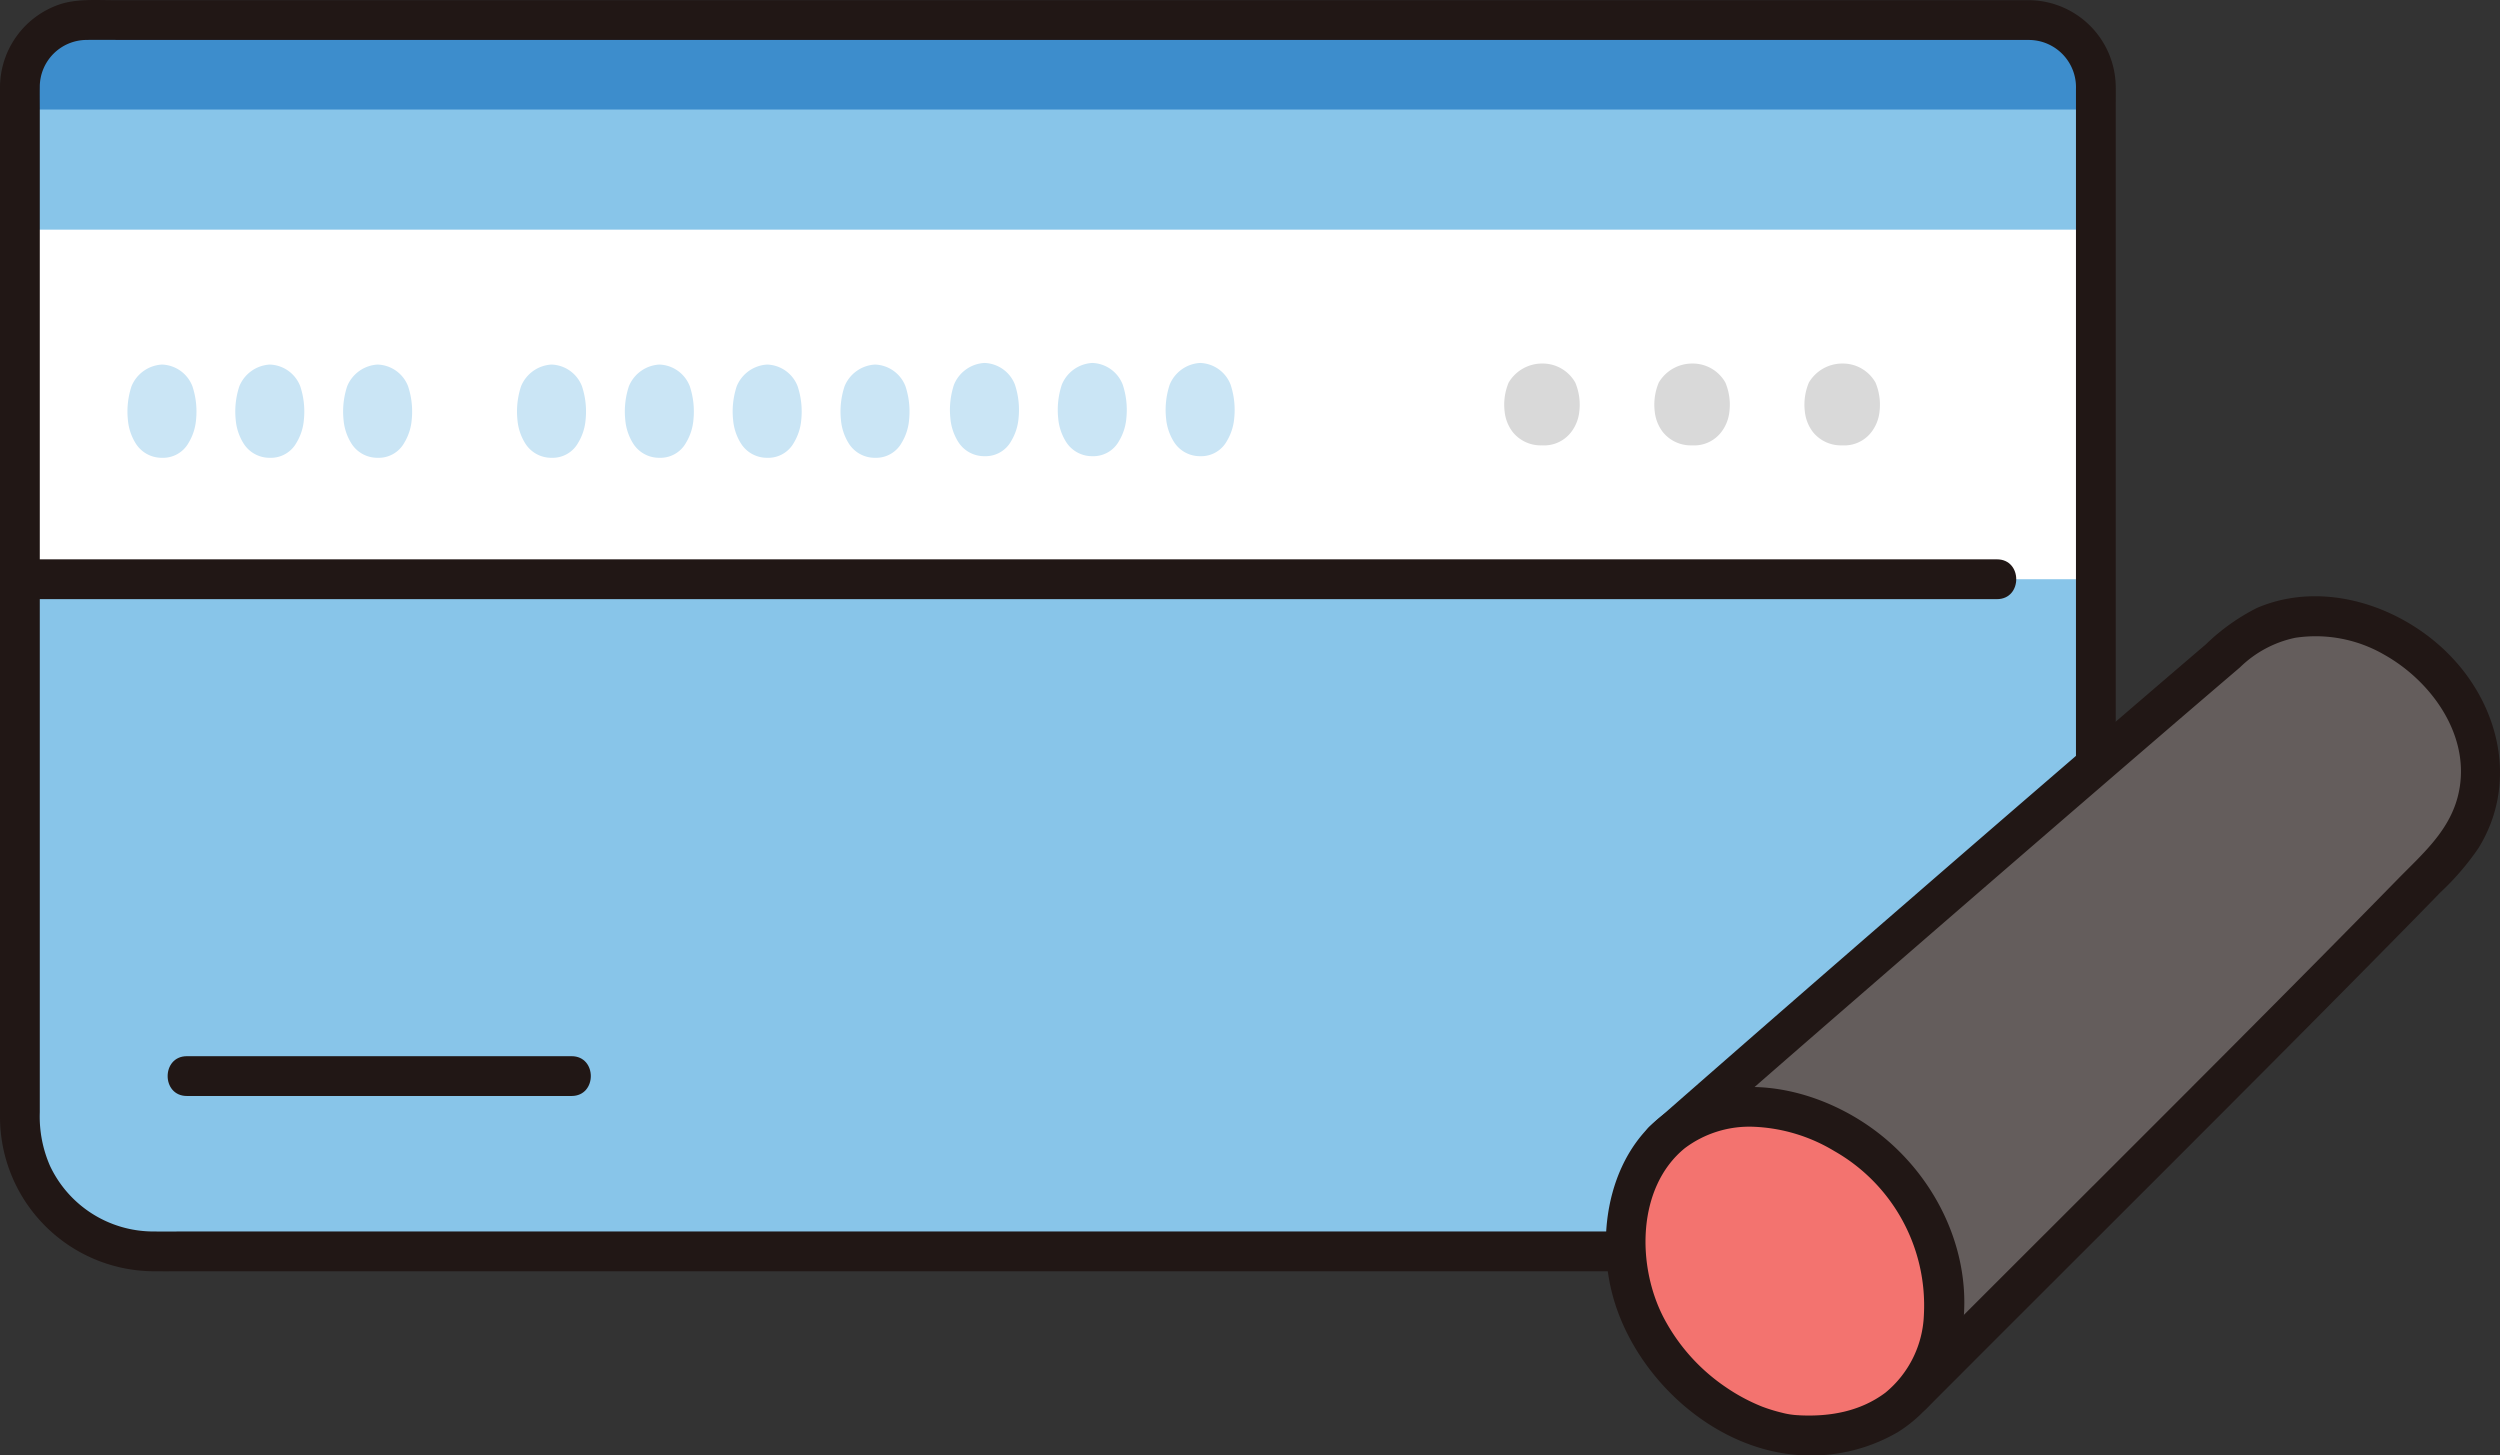 <svg xmlns="http://www.w3.org/2000/svg" width="301.63" height="175.587"><rect width="100%" height="100%" fill="#333333" stroke="none"/><defs><style>.d{fill:#211715}.e{fill:#cae5f5}.f{fill:#d9d9d9}</style></defs><path d="M244.869 2.422H10.4a8 8 0 0 0-8 8V138.98a12 12 0 0 0 12 12h226.469a12 12 0 0 0 12-12V10.422a8 8 0 0 0-8-8" style="fill:#88c5e9"/><path d="M2.399 27.709h250.473v42.176H2.399z" style="fill:#fff"/><path d="M5.746 3.917A7.99 7.99 0 0 0 2.4 10.422v2.79h250.469v-2.79a8 8 0 0 0-8-8H10.4a7.96 7.96 0 0 0-4.654 1.495" style="fill:#3d8dcc"/><path d="M244.869.022H13.765c-2.188 0-4.565-.188-6.653.536A10.605 10.605 0 0 0 0 10.673v114.564c0 3.164-.009 6.328 0 9.492a18.64 18.64 0 0 0 18.431 18.651c1.632.013 3.265 0 4.9 0h209.62c1.815 0 3.679.1 5.489-.077a18.53 18.53 0 0 0 15.077-10.5 20.2 20.2 0 0 0 1.752-8.508V12.784c0-.771.012-1.543 0-2.314a10.557 10.557 0 0 0-10.4-10.448c-3.09-.066-3.089 4.734 0 4.8a5.7 5.7 0 0 1 5.6 5.918v123.834A13.784 13.784 0 0 1 236.8 148.58c-1.741.013-3.482 0-5.223 0H22.889c-1.493 0-2.986.013-4.479 0a13.79 13.79 0 0 1-12.37-7.9 14.86 14.86 0 0 1-1.24-6.475V13.134c0-.872-.012-1.745 0-2.616a5.67 5.67 0 0 1 5.635-5.7c1.536-.025 3.074 0 4.61 0h229.82c3.093.004 3.098-4.796.004-4.796" class="d"/><path d="M22.545 132.232h46.42c3.089 0 3.094-4.8 0-4.8h-46.42c-3.088 0-3.093 4.8 0 4.8" class="d"/><path d="M144.8 43.791a4.22 4.22 0 0 0-3.673 2.615 9.7 9.7 0 0 0-.44 4.042 6.4 6.4 0 0 0 .892 2.771 3.7 3.7 0 0 0 3.22 1.821 3.53 3.53 0 0 0 3.221-1.821 6.4 6.4 0 0 0 .892-2.771 9.7 9.7 0 0 0-.44-4.042 4.08 4.08 0 0 0-3.672-2.615M131.785 43.791a4.22 4.22 0 0 0-3.672 2.615 9.7 9.7 0 0 0-.44 4.042 6.4 6.4 0 0 0 .892 2.771 3.7 3.7 0 0 0 3.22 1.821 3.53 3.53 0 0 0 3.221-1.821 6.4 6.4 0 0 0 .892-2.771 9.7 9.7 0 0 0-.44-4.042 4.08 4.08 0 0 0-3.673-2.615M118.775 43.791a4.22 4.22 0 0 0-3.672 2.615 9.7 9.7 0 0 0-.44 4.042 6.4 6.4 0 0 0 .892 2.771 3.7 3.7 0 0 0 3.22 1.821A3.53 3.53 0 0 0 122 53.219a6.4 6.4 0 0 0 .892-2.771 9.7 9.7 0 0 0-.44-4.042 4.08 4.08 0 0 0-3.677-2.615M105.572 43.985A4.22 4.22 0 0 0 101.9 46.6a9.7 9.7 0 0 0-.44 4.042 6.4 6.4 0 0 0 .892 2.771 3.7 3.7 0 0 0 3.221 1.821 3.53 3.53 0 0 0 3.22-1.821 6.36 6.36 0 0 0 .892-2.771 9.7 9.7 0 0 0-.44-4.042 4.08 4.08 0 0 0-3.673-2.615M92.562 43.985a4.22 4.22 0 0 0-3.673 2.615 9.7 9.7 0 0 0-.44 4.042 6.4 6.4 0 0 0 .892 2.771 3.7 3.7 0 0 0 3.22 1.821 3.53 3.53 0 0 0 3.221-1.821 6.36 6.36 0 0 0 .892-2.771 9.7 9.7 0 0 0-.44-4.042 4.08 4.08 0 0 0-3.672-2.615M79.552 43.985a4.22 4.22 0 0 0-3.673 2.615 9.7 9.7 0 0 0-.44 4.042 6.4 6.4 0 0 0 .892 2.771 3.7 3.7 0 0 0 3.22 1.821 3.53 3.53 0 0 0 3.221-1.821 6.36 6.36 0 0 0 .892-2.771 9.7 9.7 0 0 0-.44-4.042 4.08 4.08 0 0 0-3.672-2.615M66.542 43.985a4.22 4.22 0 0 0-3.673 2.615 9.7 9.7 0 0 0-.44 4.042 6.4 6.4 0 0 0 .892 2.771 3.7 3.7 0 0 0 3.22 1.821 3.53 3.53 0 0 0 3.221-1.821 6.4 6.4 0 0 0 .892-2.771 9.7 9.7 0 0 0-.44-4.042 4.08 4.08 0 0 0-3.672-2.615M45.562 43.985a4.22 4.22 0 0 0-3.673 2.615 9.7 9.7 0 0 0-.44 4.042 6.4 6.4 0 0 0 .892 2.771 3.7 3.7 0 0 0 3.22 1.821 3.53 3.53 0 0 0 3.221-1.821 6.36 6.36 0 0 0 .892-2.771 9.7 9.7 0 0 0-.44-4.042 4.08 4.08 0 0 0-3.672-2.615M32.552 43.985a4.22 4.22 0 0 0-3.673 2.615 9.7 9.7 0 0 0-.44 4.042 6.4 6.4 0 0 0 .892 2.771 3.7 3.7 0 0 0 3.22 1.821 3.53 3.53 0 0 0 3.221-1.821 6.36 6.36 0 0 0 .892-2.771 9.7 9.7 0 0 0-.44-4.042 4.08 4.08 0 0 0-3.672-2.615M19.542 43.985a4.22 4.22 0 0 0-3.673 2.615 9.7 9.7 0 0 0-.44 4.042 6.4 6.4 0 0 0 .892 2.771 3.7 3.7 0 0 0 3.22 1.821 3.53 3.53 0 0 0 3.221-1.821 6.4 6.4 0 0 0 .892-2.771 9.7 9.7 0 0 0-.44-4.042 4.08 4.08 0 0 0-3.672-2.615" class="e"/><path d="M222.263 43.862a4.68 4.68 0 0 0-4.017 2.294 6.9 6.9 0 0 0-.482 3.546 4.87 4.87 0 0 0 .976 2.432 4.33 4.33 0 0 0 3.523 1.6 4.11 4.11 0 0 0 3.524-1.6 4.87 4.87 0 0 0 .976-2.432 6.9 6.9 0 0 0-.482-3.546 4.52 4.52 0 0 0-4.018-2.294M204.152 43.862a4.68 4.68 0 0 0-4.017 2.294 6.9 6.9 0 0 0-.482 3.546 4.87 4.87 0 0 0 .976 2.432 4.33 4.33 0 0 0 3.523 1.6 4.11 4.11 0 0 0 3.523-1.6 4.86 4.86 0 0 0 .976-2.432 6.9 6.9 0 0 0-.481-3.546 4.52 4.52 0 0 0-4.018-2.294M186.041 43.862a4.68 4.68 0 0 0-4.017 2.294 6.9 6.9 0 0 0-.482 3.546 4.87 4.87 0 0 0 .976 2.432 4.33 4.33 0 0 0 3.523 1.6 4.11 4.11 0 0 0 3.523-1.6 4.86 4.86 0 0 0 .976-2.432 6.9 6.9 0 0 0-.481-3.546 4.52 4.52 0 0 0-4.018-2.294" class="f"/><path d="M2.4 72.286h238.546c3.088 0 3.093-4.8 0-4.8H2.4c-3.089 0-3.094 4.8 0 4.8" class="d"/><path d="M230.789 168.206c24.312-24.385 47.547-47.359 64.788-65.148 10.194-12.621-2.348-27.868-14.82-28.632-4.4-.269-7.837.7-10.54 2.99-9.635 8.145-56.094 48.486-70 60.649" style="fill:#645d5c"/><path d="M232.486 169.9c15.726-15.773 31.534-31.464 47.223-47.273q5-5.04 9.979-10.1 2.4-2.44 4.787-4.892a32 32 0 0 0 4.546-5.291c4.684-7.547 2.719-16.732-3.162-22.985-5.816-6.184-15.475-9.491-23.574-6a25 25 0 0 0-6.137 4.379q-2.5 2.136-5 4.279-15.37 13.193-30.668 26.47-14.6 12.651-29.13 25.382-1.136 1-2.267 2c-2.316 2.054 1.089 5.438 3.394 3.394 8.668-7.686 17.429-15.268 26.179-22.86q15.573-13.512 31.2-26.965 5.2-4.475 10.416-8.93a13.47 13.47 0 0 1 6.66-3.559 16.5 16.5 0 0 1 10.705 2.026c5.953 3.333 10.763 10.235 8.863 17.269-1.124 4.164-4.345 6.9-7.25 9.873q-4.695 4.8-9.42 9.572c-14.857 15.015-29.845 29.9-44.773 44.842q-2.983 2.988-5.965 5.978c-2.184 2.19 1.209 5.585 3.394 3.394Z" class="d"/><path d="M216.883 173.145c9.66.628 18.263-4.9 17.652-17.121-.639-12.772-11.422-21.179-20.963-22.341-9.606-1.17-18 4.9-17.356 17.673.623 12.453 12.24 21.244 20.667 21.789" style="fill:#f3736f"/><path d="M216.883 175.545a20.8 20.8 0 0 0 12.106-2.762 16.64 16.64 0 0 0 7.336-10.143c2.449-9.788-1.986-20.038-9.814-26.028-6.659-5.1-16.328-7.536-24.032-3.292-8.336 4.594-10.34 15.72-7.544 24.195 3.055 9.262 12.02 17.292 21.948 18.03a2.42 2.42 0 0 0 2.4-2.4 2.446 2.446 0 0 0-2.4-2.4 9.3 9.3 0 0 1-1.894-.3 20 20 0 0 1-2.368-.727 22.5 22.5 0 0 1-4.444-2.384 23.06 23.06 0 0 1-7.388-8.231c-3.355-6.334-3.306-15.836 2.473-20.561a12.94 12.94 0 0 1 8.378-2.593 20.36 20.36 0 0 1 9.664 2.924 21.43 21.43 0 0 1 10.817 19.774 12.73 12.73 0 0 1-4.637 9.376c-3.068 2.3-6.793 2.947-10.6 2.725-3.084-.184-3.077 4.617-.001 4.797" class="d"/></svg>